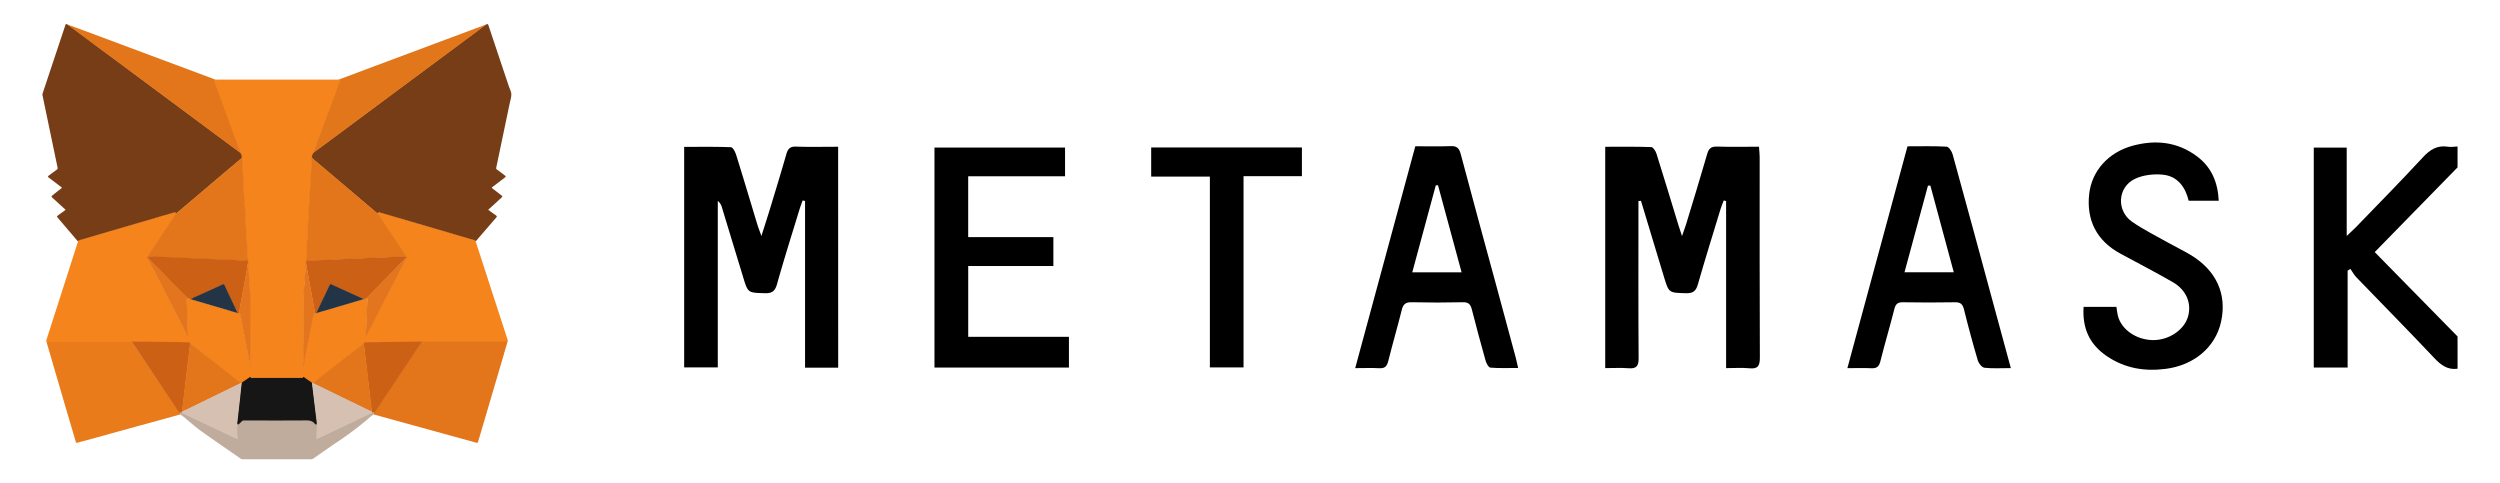<svg xmlns="http://www.w3.org/2000/svg" width="2263.81" height="437.58" viewBox="0 0 2263.81 437.58"><path d="M194.5,71.93c.64,0,1.27.16,1.91.16H305.17c.63,0,1.27-.11,1.91-.16,1.11.48.86,1.38.58,2.19-.93,2.73-2,5.41-3,8.11q-6.45,17.47-12.92,34.93-3.94,10.7-7.91,21.4c-.41,1-.75,1.95-1.11,2.93-.17,2.45-.14,4.89-.3,7.33-.36,5.53-.65,11.06-1,16.59-.2,3.48-.39,7-.59,10.42q-.34,6-.68,12c-.21,3.56-.44,7.12-.61,10.68-.2,4.12-.45,8.23-.71,12.35q-.3,4.88-.55,9.77-.42,7.59-.88,15.18a2.44,2.44,0,0,1-.09.47c-.31,2-.15,4.11-.33,6.17q-.57,6.61-1,13.24c-.31,4.93-.89,9.84-.88,14.79,0,12,.17,24-.05,36-.14,7.36-.12,14.71-.21,22.06,0,.73-.16,1.45-.18,2.18,0,.17.25,0,.08.06s-.05,0-.05-.12a32.33,32.33,0,0,1,.82-5.35q3.9-19.68,7.74-39.38c.27-1.38.81-2.33,2.31-2.5a9.25,9.25,0,0,0,1.25-.34c5.93-1.89,11.93-3.53,17.89-5.3l24.33-7.14c.87-.14,1.65-.59,2.54-.68,1.12.15,1.35,1,1.3,1.89-.13,2.4-.1,4.82-.32,7.2s-.22,5-.35,7.46c-.16,3-.25,6.09-.4,9.13s.05,5.84-.45,8.41c4.32-8.51,8.83-17.3,13.41-26,1.6-3.05,3.14-6.12,4.7-9.19,3.91-7.65,7.87-15.28,11.8-22.93,1.83-3.55,3.52-7.18,5.52-10.64a10.5,10.5,0,0,0,1-2.09,1.5,1.5,0,0,0-.33-1.17c-.76-1.2-1.56-2.37-2.35-3.55-7.44-11.06-14.7-22.24-22.12-33.31-.52-.78-1.16-1.55-.76-2.6.54-.84,1.27-.5,2-.31,6.66,1.9,13.29,3.86,19.94,5.8,17.29,5,34.56,10.14,51.86,15.16,4.37,1.27,8.75,2.53,13.11,3.87.74.22,1.83.26,1.63,1.55q8.28,25.53,16.55,51.06,6.18,19,12.39,38.07a1.36,1.36,0,0,1-.09,1.44,3.29,3.29,0,0,1-2.35.42H416.15q-15.87,0-31.73,0c-3.14,0-6.27-.05-9.41-.05a5.68,5.68,0,0,0-1.79.18c-3.47.27-7,0-10.43.14-7.64.33-15.29.12-22.93.3-2.7.06-5.4.18-8.1.21a3.46,3.46,0,0,0-1.62.35c-3,2-5.75,4.36-8.6,6.56-7.45,5.76-14.83,11.59-22.27,17.37-5.32,4.14-10.59,8.36-16,12.43a.91.91,0,0,1-1,0c-2-1.89-4.46-3.21-6.67-4.83a.77.77,0,0,0-1-.1,4.34,4.34,0,0,1-2.62.46H229.51a4.6,4.6,0,0,1-2.63-.45.87.87,0,0,0-1.08.09c-2.23,1.68-4.75,3-6.75,4.94a1.09,1.09,0,0,1-1-.08c-15.18-11.95-30.45-23.79-45.66-35.71a7.66,7.66,0,0,0-1-.63,4.52,4.52,0,0,0-2.26-.4c-8.2-.34-16.41,0-24.6-.33-4.93-.16-9.87,0-14.8-.29a18.76,18.76,0,0,0-4.49-.19c-1.68,0-3.36,0-5,0-.34,0-.67,0-1,0a9.27,9.27,0,0,1-1.29,0H44.59a4,4,0,0,1-2.5-.39,1.63,1.63,0,0,1,0-1.59q14.06-43.75,28.09-87.52c.17-.54.62-1.07.26-1.7.19-1,1-1.1,1.74-1.31q8.79-2.59,17.58-5.15l46.46-13.59q10.51-3.09,21-6.16c1.36-.4,1.65-.25,2.12.83-.56,2-2,3.62-3.09,5.32-5.35,8.05-10.61,16.16-16,24.18-2.11,3.14-4.12,6.35-6.22,9.49a1.53,1.53,0,0,0-.33,1.17c2.12,4.42,4.43,8.74,6.65,13.11,3.14,6.16,6.32,12.3,9.48,18.46q7.91,15.43,15.83,30.86c1.48,2.89,3,5.8,4.49,8.78,0,.06.14-.22,0-.11s-.08,0-.12,0a1.53,1.53,0,0,1-.15-.75c.15-2.72-.27-5.41-.3-8.11-.07-5.84-.41-11.67-.55-17.51-.05-2.1-.18-4.2-.18-6.3,0-.86.23-1.55,1.27-1.58a17.56,17.56,0,0,1,2.56.68c13.52,3.94,27,8,40.52,11.9.49.15,1,.31,1.46.51a7.7,7.7,0,0,0,1.25.34,2.67,2.67,0,0,1,2.29,2.43q3.57,18.51,7.14,37a36.61,36.61,0,0,1,1.13,7.72c-.12-21,0-42-.16-63,0-4.46-.56-8.92-.89-13.37-.22-3-.39-6-.58-9-.16-2.48-.25-5-.52-7.45a15.69,15.69,0,0,1,0-1.68c-.42-4.27-.5-8.57-.82-12.85-.37-4.93-.61-9.86-.94-14.79-.23-3.51-.4-7-.61-10.54q-.45-7.46-.93-14.91c-.23-3.43-.39-6.86-.61-10.29s-.39-7.12-.66-10.67c-.22-2.91-.36-5.83-.54-8.75-.2-3.34-.46-6.68-.56-10a9.62,9.62,0,0,0-1.16-4.61c-1.38-4.39-3.11-8.65-4.67-13-3.18-8.86-6.45-17.68-9.67-26.52q-4.54-12.48-9.1-24.95C193.76,73.32,193.43,72.49,194.5,71.93Z" fill="#f4841b"></path><path d="M282.52,141.08l1.08-2.54a29.7,29.7,0,0,1,4.93-3.94l15.33-11.38q21.34-15.84,42.68-31.69,17.5-13,35-26,19.53-14.49,39.07-29c5.76-4.29,11.55-8.53,17.28-12.86.83-.63,1.77-1.06,2.64-1.61s1.44-.15,1.75.8q9.19,27.47,18.37,54.93c.9,2.71,2.51,5.32,2.37,8.19s-1.06,5.65-1.65,8.46q-6,28.7-12,57.37a1.47,1.47,0,0,0,.67,1.73c2.29,1.67,4.54,3.4,6.81,5.1,1.38,1.05,1.39,1.35,0,2.38-3.59,2.74-7.17,5.49-10.78,8.2-.77.57-.95.85-.05,1.51,2.6,1.91,5.12,3.92,7.67,5.9,1.52,1.18,1.54,1.34.15,2.6q-5.42,5-10.86,9.92l-.9.84c2.36,1.7,4.66,3.36,7,5,.74.53,1.1,1.05.38,1.88q-9.36,10.83-18.7,21.69c-.12-.8-.76-.94-1.39-1.13q-11.94-3.47-23.86-7l-32.86-9.63-28.92-8.44c-.51-.15-1-.37-1.34.26-.37,1.13-1,.53-1.42.14-1.14-1-2.32-1.92-3.46-2.9-4.69-4-9.44-8-14.15-12q-7.36-6.25-14.75-12.49c-5.92-5-11.79-10-17.71-15-2.44-2-4.81-4.16-7.3-6.14A2.82,2.82,0,0,1,282.52,141.08Z" fill="#763d16"></path><path d="M159.13,193.23c-.06-1.13-.72-1-1.53-.81l-17.16,5-41.37,12.1q-13.63,4-27.29,8c-.58.17-.89.65-1.38.88l-18-21.11c-1.07-1.26-1-1.43.3-2.4L59.44,190,47.83,179.4c-1.6-1.46-1.59-1.52.11-2.85,2.46-2,4.91-3.91,7.41-5.81.74-.56.83-.83,0-1.43-3.55-2.65-7-5.36-10.57-8-1.77-1.35-1.77-1.48.05-2.82,2.18-1.61,4.34-3.25,6.55-4.82a1.61,1.61,0,0,0,.75-1.92Q45.3,119,38.49,86.27a3.06,3.06,0,0,1,.09-1.62L59.16,22.84c.41-1.25.67-1.31,2.1-.58,3.86,2.43,7.41,5.3,11.06,8Q95.17,47.24,118,64.2q16.3,12.12,32.64,24.22,20.73,15.38,41.45,30.76c8.11,6,16.24,12,24.35,18.08a4.2,4.2,0,0,1,1.29,1.23,8.05,8.05,0,0,1,1.28,4.37c-.39,1-1.37,1.53-2.14,2.18q-10.5,8.84-21,17.72-12.22,10.37-24.47,20.74c-3.73,3.17-7.46,6.34-11.23,9.47-.31.26-.57.67-1.09.48a.13.13,0,0,1,0-.1A.56.56,0,0,1,159.13,193.23Z" fill="#763d16"></path><path d="M373.16,309.4c.48-.44,1.07-.23,1.61-.23q42.44,0,84.88,0c-1.71,5.89-3.41,11.79-5.14,17.67q-10.69,36.32-21.41,72.61c-.52,1.76-.55,1.77-2.32,1.29l-91.6-25.22-.87-.27c-.14-.49.24-.8.41-1.19q21.42-32.06,42.88-64.3c-2.35,0-4.6,0-6.85,0C374.21,309.72,373.62,309.87,373.16,309.4Z" fill="#e3761b"></path><path d="M42.09,309.18l14.45,0h62.84a5,5,0,0,1,.86,1.13q21.39,31.83,42.63,63.78c.17.38.55.68.4,1.17-5.57,1.55-11.14,3.11-16.71,4.64-6.52,1.79-13,3.55-19.56,5.33l-20.18,5.57q-14.65,4.05-29.32,8.1c-2.47.68-5,1.25-7.43,2-.93.28-1.2-.05-1.43-.82q-2.11-7.23-4.26-14.46-4-13.47-7.95-27-3.49-12-7-23.92-3.59-12.31-7.19-24.65A8.6,8.6,0,0,1,42.09,309.18Z" fill="#e97b1b"></path><path d="M217.74,138.49c-3.33-2.43-6.67-4.84-10-7.29Q185.35,114.58,163,97.93q-17.84-13.25-35.68-26.51Q108.08,57.17,88.87,43L61.66,22.74a2.37,2.37,0,0,1-.4-.48c4.15,1.52,8.31,3,12.45,4.54l119.6,44.63c.41.15.79.33,1.19.5a2,2,0,0,0-.17,2c2.17,5.78,4.25,11.59,6.36,17.39q4.71,12.87,9.42,25.72,3.21,8.76,6.36,17.54A16.11,16.11,0,0,1,217.74,138.49Z" fill="#e3761b"></path><path d="M440.55,22.08c-3.5,2.63-7,5.29-10.49,7.9Q417.87,39,405.63,48.08l-36.41,27-38.07,28.27q-20.17,15-40.36,29.93c-2.38,1.77-4.79,3.48-7.19,5.22,1.25-3.46,2.47-6.93,3.74-10.38,2-5.35,4-10.69,5.93-16q5-13.55,10.05-27.09c1.37-3.7,2.69-7.41,4.06-11.1a1.72,1.72,0,0,0-.3-2q16.1-6,32.18-12.06L439.94,22.26A6.13,6.13,0,0,1,440.55,22.08Z" fill="#e1761b"></path><path d="M163.27,375.24l-.51-1c.33-1.09.5-1.16,1.86-.75,8.5,3.93,16.95,8,25.43,12,5.6,2.64,11.2,5.27,16.79,7.95,2.32,1.11,4.64,2.24,7,3.31.86.38,1,.18.93-.71-.42-3.6-.12-7.21-.18-10.82a1.09,1.09,0,0,1,.51-1.12c1.46-.47,2.31-1.75,3.43-2.67a4.73,4.73,0,0,1,3.17-1.15q29.09,0,58.16,0a4.76,4.76,0,0,1,3.27,1.23c1.09.92,1.94,2.25,3.57,2.38.77.36.59,1.09.57,1.69-.13,3.39-.29,6.78-.28,10.18,0,1.28,0,1.38,1.23.81,3.49-1.69,7-3.32,10.5-5,9.21-4.34,18.4-8.75,27.64-13.06,3.54-1.66,7.06-3.38,10.61-5,1.35-.41,1.52-.34,1.86.75l-.51,1a39.39,39.39,0,0,0-5,4,296.54,296.54,0,0,1-27.36,20.61c-7.48,5-14.86,10.23-22.27,15.37a3.35,3.35,0,0,1-2,.63q-30.9,0-61.8,0a3.73,3.73,0,0,1-2.25-.75c-11.92-8.3-23.91-16.49-35.73-24.92-4.64-3.31-8.87-7.19-13.32-10.77A48.44,48.44,0,0,0,163.27,375.24Z" fill="#bfac9d"></path><path d="M159.13,193.23c1.58-.69,2.67-2,4-3.09,6-5,12-10.11,18-15.18s11.89-10.13,17.85-15.18q10-8.47,20.08-16.92c.36,5.07.5,10.16,1,15.23.16,1.61.09,3.24.23,4.87.33,3.62.36,7.27.58,10.9.3,4.82.69,9.64,1,14.46.09,1.49.15,3,.25,4.48.34,5.17.48,10.35.83,15.52.29,4.22.51,8.45.78,12.68s.6,8.62.77,12.93a13.09,13.09,0,0,1,.23,2.16,1.32,1.32,0,0,1-1,.27c-6.14-.28-12.29-.47-18.42-.85-2.1-.12-4.21-.2-6.31-.26-5-.12-10-.42-14.95-.6-5.88-.23-11.76-.5-17.64-.77s-11.59-.48-17.38-.78c-4.6-.25-9.2-.28-13.78-.69a2,2,0,0,1-1.44-.46c1.7-3,3.68-5.87,5.59-8.76q8.4-12.72,16.85-25.41C157.25,196.28,158.17,194.75,159.13,193.23Z" fill="#e3761b"></path><path d="M282.52,141.08a3,3,0,0,0,1.27,3c5.32,4.41,10.59,8.89,15.87,13.36l14.25,12.07,15.83,13.4q5.65,4.8,11.31,9.58c.38.32.76,1.11,1.38.23a3,3,0,0,0,.66,1.9q12,18,23.93,36a2.81,2.81,0,0,1,.73,1.33,7.17,7.17,0,0,1-3.61.65c-7,.13-14.07.61-21.11.85-5.66.19-11.31.5-17,.76s-11.49.51-17.24.77l-17.62.79-13,.58a1.3,1.3,0,0,1-1.09-.26c.26-5.39.47-10.78.81-16.16.18-2.9.36-5.8.51-8.71.26-4.74.59-9.48.79-14.22.13-2.95.32-5.89.52-8.84.29-4.52.47-9,.77-13.57.29-4.36.49-8.71.76-13.07q.42-6.86.8-13.7c.12-1.93.16-3.85.2-5.78C282.29,141.7,282.22,141.34,282.52,141.08Z" fill="#e3761b"></path><path d="M286.92,384a1,1,0,0,1-1.59,0,3.47,3.47,0,0,1-.29-.25c-2.09-2.61-4.8-3.09-8.06-3.06-18.52.15-37.05.08-55.58.05a3.22,3.22,0,0,0-2.72,1.06c-.65.74-1.45,1.35-2.13,2.06a1.24,1.24,0,0,1-1.61.36,2.6,2.6,0,0,1-.38-2.33c.76-6.22,1.38-12.46,2.12-18.69.59-4.91,1-9.83,1.69-14.73.06-.46,0-.95.43-1.31a2.63,2.63,0,0,1,.88-1.2c2.11-1.4,4.18-2.86,6.27-4.3.43-.3.78-.66,1.12.17s1.06.42,1.63.42h42.55c.69,0,1.38,0,2.07,0,.29,0,.77,0,.84-.18.6-1.43,1.24-.44,1.83,0,1.89,1.27,3.76,2.57,5.64,3.85a1.7,1.7,0,0,1,.95,1.29,2.75,2.75,0,0,1,.55,1.68q2,16.8,4.1,33.59A1.66,1.66,0,0,1,286.92,384Z" fill="#161616"></path><path d="M133.82,232c4.41.25,8.82.38,13.23.56,3.85.16,7.71.36,11.56.52s7.79.34,11.68.52,7.7.35,11.56.51l11.94.52,11.29.51c4,.17,8,.26,11.94.56,2.56.19,5.15-.13,7.69.44v1.54c-2,13.91-5,27.63-7.37,41.46a33,33,0,0,1-.71,3.67c-.13.43-.16,1.11-1,.84-.35,0-.74.11-1-.23a20.31,20.31,0,0,0-1.68-3.89c-3.3-6.89-6.44-13.86-9.81-20.72-.62-1.26-.61-1.23-1.91-.64q-10.83,5-21.69,9.86c-1.88.86-3.75,1.72-5.64,2.54a6.5,6.5,0,0,1-1.34.42l-2.35-.76a6.84,6.84,0,0,1-1.4-1.11c-5.61-5.63-11.35-11.14-16.82-16.89-5.69-6-11.63-11.69-17.4-17.59a12.3,12.3,0,0,1-1.28-1.6A.92.92,0,0,1,133.82,232Z" fill="#cc6116"></path><path d="M277.12,236.09c4-.34,7.95-.36,11.92-.55s7.87-.36,11.8-.52,7.69-.36,11.54-.52,7.78-.34,11.67-.52l11.41-.51L347,233c3.88-.17,7.78-.31,11.66-.53,3-.18,6.07-.12,9.09-.47a.91.91,0,0,1,.51,1,13,13,0,0,1-1.65,2c-2.9,2.88-5.86,5.71-8.66,8.68-5.31,5.64-10.95,11-16.28,16.57-2.84,3-5.8,5.88-8.66,8.86a5.21,5.21,0,0,1-1.41,1.1,9.82,9.82,0,0,1-2.38.74,14.28,14.28,0,0,1-4.28-1.69c-8-3.66-16.05-7.25-24-10.94-1.63-.75-1.76-.74-2.54.87-3.73,7.74-7.4,15.51-11.11,23.26a2.57,2.57,0,0,0-.31,1c-.29.34-.68.18-1,.22-1,.22-.9-.6-1-1.09-.5-2.22-.86-4.47-1.26-6.71-2.07-11.59-4.17-23.16-6.21-34.75a13.14,13.14,0,0,1-.3-5Z" fill="#cc6116"></path><path d="M164.55,373.7c-.73-.25-1.42-.39-1.79.53a65.81,65.81,0,0,1-4.6-6.63q-13.32-19.94-26.59-39.9Q125.8,319,120,310.43a2.56,2.56,0,0,1-.59-1.27h.76a59.53,59.53,0,0,0,6.12.13,20.79,20.79,0,0,1,3.44.11c1.54,0,3.09,0,4.64,0,9.3.2,18.61.21,27.92.32,2.69,0,5.4.15,8.09.16.76,0,1.16.48,1.69.81a4.86,4.86,0,0,1,0,2.9q-2.19,18.38-4.34,36.73c-.87,7.38-1.76,14.76-2.59,22.14A1.84,1.84,0,0,1,164.55,373.7Z" fill="#cc6116"></path><path d="M338.82,374.23c-.38-.92-1.07-.78-1.79-.53a1.89,1.89,0,0,1-.59-1.21c-1-8.63-2-17.24-3-25.86q-1.76-14.91-3.51-29.82c-.18-1.58-.43-3.15-.54-4.74a2,2,0,0,1,.17-1.37,1.91,1.91,0,0,1,1.79-.78c7.72-.21,15.45-.15,23.18-.3,6.22-.12,12.44-.17,18.66-.22h8.77c.12.5-.22.77-.42,1.06q-20.92,31.41-41.88,62.8C339.4,373.61,339.27,374.06,338.82,374.23Z" fill="#cc6116"></path><path d="M329.53,310.7c.52,4.45,1,8.9,1.57,13.35.66,5.41,1.38,10.83,2,16.24.48,4,.86,8.07,1.33,12.09s1.1,7.86,1.47,11.8a84.51,84.51,0,0,1,.83,8.54c-.45.26-.84,0-1.21-.18-1.79-1-3.67-1.69-5.48-2.6-8.65-4.34-17.39-8.5-26.08-12.75-6.6-3.24-13.22-6.44-19.83-9.66-.34-.17-.75-.27-.83-.73l7.73-6.14q8-6.3,16.07-12.57,6.69-5.22,13.37-10.41Z" fill="#e3761b"></path><path d="M164.83,372.73c0-3,.61-5.85.88-8.78.24-2.55.6-5.09.91-7.63l.93-7.75c.3-2.49.58-5,.88-7.5s.63-5.16.93-7.74.57-5.09.88-7.63c.4-3.35.82-6.69,1.23-10,.2-1.66.38-3.31.57-5q11.37,8.87,22.74,17.73T217.21,346a7.85,7.85,0,0,1,.79.84c-.12.54-.6.7-1,.9-9,4.35-18,8.77-27,13.14-5.75,2.8-11.53,5.55-17.23,8.46-2.18,1.12-4.44,2.06-6.62,3.17C165.75,372.69,165.34,373,164.83,372.73Z" fill="#e3761b"></path><path d="M164.83,372.73c1.87-.88,3.74-1.74,5.59-2.64l46-22.46c.54-.26,1.07-.55,1.6-.82l.8.34c-.48,4.52-1,9-1.44,13.55q-1.23,11.06-2.49,22.11a3,3,0,0,0,.07,1.4c0,4-.28,8.06.2,12.08.16,1.33.06,1.4-1.1.87-3.78-1.75-7.55-3.5-11.31-5.28-7.48-3.55-14.94-7.14-22.42-10.68-5-2.34-9.94-4.63-14.91-7a7.61,7.61,0,0,1-.85-.54A1.6,1.6,0,0,1,164.83,372.73Z" fill="#d6c0b2"></path><path d="M283.32,346.8l48.07,23.4c1.78.87,3.57,1.68,5.36,2.52.09.33.19.65.28,1-1.95,1-3.89,2-5.86,2.91-3.6,1.71-7.23,3.35-10.83,5.06Q309.16,387,298,392.29l-9.54,4.51c-.43.2-.87.37-1.31.53-.61.23-.85-.08-.7-.62a13.45,13.45,0,0,0,.17-4.1c-.08-2.88.47-5.73.27-8.61-.17-3.39-.74-6.74-1.13-10.11-1-8.19-2-16.37-3-24.56-.09-.72-.15-1.45-.22-2.17Z" fill="#d6c0b2"></path><path d="M133.32,233c1.2,1.16,2.42,2.3,3.6,3.48,4.35,4.34,8.79,8.59,13,13.05,6.43,6.8,13.19,13.27,19.74,20,.2.21.37.47.55.7-.82.06-1,.53-1,1.31-.08,4.08.3,8.14.36,12.22,0,1.91.1,3.85.18,5.77l.51,14c0,.42,0,.84,0,1.27-.4,0-.41-.32-.52-.53l-8.06-15.85Q156.34,278,151,267.61l-9.19-17.87q-4-7.67-7.92-15.33A3.53,3.53,0,0,1,133.32,233Z" fill="#e3751f"></path><path d="M331.6,270.17c1.47-1.51,2.95-3,4.4-4.53,6.13-6.46,12.56-12.61,18.71-19,4.11-4.29,8.37-8.42,12.5-12.68.32-.33.7-.62,1.05-.93a22.39,22.39,0,0,1-2,4c-2.49,4.86-4.94,9.73-7.43,14.59q-4.6,9-9.25,18Q345.28,278,341,286.3l-9,17.42c-.19.37-.45.71-.72,1.13-.49-.91.07-1.7.08-2.5,0-2,.13-4,.18-5.91.08-3.26.31-6.51.37-9.77.09-4.49.53-9,.68-13.45C332.62,272.18,333.38,270.7,331.6,270.17Z" fill="#e3751f"></path><path d="M277.12,236.09a48,48,0,0,0,1.17,7.72c1,6.1,2.14,12.19,3.23,18.28.88,4.92,1.79,9.83,2.69,14.74.31,1.73.57,3.46,1,5.17.12.55-.1,1.35.74,1.6-1.63.25-2,1.4-2.3,2.84-1.59,8.26-3.26,16.51-4.88,24.76-1.34,6.87-2.64,13.74-4,20.72a1.67,1.67,0,0,1-.19-1.22c0-6.58-.18-13.17,0-19.75.46-14.57,0-29.14.26-43.71.08-4.18.71-8.34.94-12.52.09-1.58.26-3.16.33-4.74.2-4.49.8-8.95.78-13.45C276.89,236.38,277,236.23,277.12,236.09Z" fill="#e3751f"></path><path d="M215.67,283.6c1.08-.63.79-1.82,1-2.73,1-4.9,1.78-9.82,2.67-14.73,1.1-6.05,2.22-12.08,3.33-18.13.62-3.35,1.22-6.71,1.84-10.07,0-.11.14-.2.22-.31.38,4.05.58,8.11.81,12.17.23,3.88.42,7.78.8,11.64.46,4.8.45,9.6.45,14.4q0,27,0,54.09v1.4l-.16,0q-1.73-9-3.46-17.91-2.13-10.95-4.27-21.89c-.33-1.68-.68-3.35-.9-5C217.79,285,217.29,283.9,215.67,283.6Z" fill="#e3751f"></path><path d="M286.94,283.38c-.77-.3-.15-.7,0-1,1.41-3,2.86-6.06,4.3-9.09,2.41-5,4.84-10.07,7.22-15.13.39-.83.74-1.06,1.63-.66q14.48,6.64,29,13.21a1,1,0,0,1,.18.18l-23.66,7Z" fill="#233447"></path><path d="M172.57,270.94a62.65,62.65,0,0,1,6.73-3.19c7.41-3.41,14.87-6.75,22.27-10.18,1-.46,1.32-.27,1.75.67,3.74,8,7.54,16,11.29,24,.14.29.9.72,0,1.09l-35.91-10.6Z" fill="#233447"></path><path d="M2225.39,333.9c-9.18,1.24-15.15-3.4-21.21-9.83-23.19-24.57-46.94-48.61-70.4-72.94-2.14-2.23-3.63-5.08-5.42-7.64l-2.53,1.56v87.74h-30.66V133.66H2125v80c4-3.8,6.21-5.74,8.25-7.85,20.28-21,40.82-41.8,60.64-63.25,6.55-7.1,13.13-11.3,22.93-9.69,2.76.45,5.69-.13,8.55-.23v18.92l-75,76.71c25.38,25.84,50.21,51.11,75,76.39Z"></path><path d="M759,332.91H729V182l-2.2-.49c-1,2.74-2,5.45-2.87,8.22-6.85,22.45-13.93,44.82-20.28,67.4-1.8,6.43-4.44,8.58-11.1,8.37-15.21-.46-15.23-.09-19.56-14.33q-9.63-31.62-19.24-63.24a11.18,11.18,0,0,0-3.78-6V332.71H619.53V133c14,0,28.21-.24,42.38.32,1.7.07,3.88,4.33,4.72,7,6.56,21,12.84,42.15,19.24,63.23.79,2.6,1.82,5.13,3.62,10.16,3.28-10.38,5.87-18.36,8.31-26.39,4.82-15.88,9.68-31.75,14.26-47.7,1.35-4.73,3.29-7.06,8.77-6.87,12.52.46,25.06.15,38.13.15Z"></path><path d="M1483.65,182v9.09c0,44.44-.16,88.88.16,133.31.06,7.28-2.18,9.61-9.24,9.05-6.78-.54-13.63-.12-21-.12V132.91c13.88,0,27.81-.2,41.72.27,1.66.06,3.93,3.6,4.66,5.92,6.8,21.56,13.32,43.21,19.93,64.83.75,2.44,1.58,4.86,3.21,9.82,1.78-5.13,2.92-8.09,3.84-11.11,6.4-21.09,12.9-42.15,19-63.31,1.44-5,3.69-6.77,8.93-6.6,12.29.39,24.61.13,37.93.13.24,3.4.63,6.4.63,9.41,0,60.49-.09,121,.18,181.48,0,7.34-1.56,10.53-9.46,9.74-6.73-.68-13.57-.14-21.11-.14V182.11l-2.11-.63c-1,2.59-2.1,5.15-2.91,7.8-6.92,22.72-14,45.4-20.54,68.23-1.7,5.94-4.2,8.12-10.55,8-15.69-.41-15.7-.06-20.15-14.76q-10.42-34.44-20.82-68.88Z"></path><path d="M964.43,133.62v26H876.72v55.1h77.14v26.16H876.74V305h91.2v27.83H846.19V133.62Z"></path><path d="M1820.86,333.32c-9.1,0-16.55.52-23.85-.31-2.26-.25-5.19-3.85-6-6.46q-6.81-23-12.58-46.38c-1.18-4.74-3.15-6.55-8.13-6.46q-23.62.42-47.27,0c-4.59-.07-6.5,1.59-7.62,6-4,15.79-8.68,31.43-12.64,47.25-1.19,4.77-3.12,6.75-8.11,6.49-6.81-.35-13.66-.08-21.82-.08,18.28-67.45,36.27-133.82,54.44-200.88,12,0,23.75-.34,35.41.32,2,.11,4.71,4.22,5.46,6.94,12.12,43.84,24,87.75,35.88,131.65C1809.52,291.47,1815,311.56,1820.86,333.32Zm-51.67-86.78C1762,219.81,1755,193.93,1748,168.05l-2.19.07c-7,25.87-14,51.74-21.24,78.42Z"></path><path d="M1281.6,132.44c11.34,0,21.65.29,31.92-.12,5.63-.23,7.78,1.74,9.23,7.24,10.51,39.82,21.45,79.52,32.24,119.26q8.87,32.7,17.66,65.43c.65,2.43,1.13,4.9,2.06,8.95-9,0-17.1.36-25.16-.3-1.63-.13-3.62-3.91-4.31-6.33q-6.52-23.11-12.46-46.4c-1.16-4.52-3-6.6-8.12-6.48q-23.17.53-46.39,0c-5.28-.11-7.6,1.7-8.87,6.73-3.9,15.53-8.38,30.92-12.27,46.45-1.16,4.62-3,6.87-8.06,6.57-6.8-.39-13.65-.09-21.9-.09Zm41.91,114.16c-7.33-27-14.35-53-21.37-78.89l-2,.14c-7,26-14.06,52-21.3,78.75Z"></path><path d="M2009.13,181.78H1981.9c-3-12.44-10.08-22.3-23.45-23.61-8.34-.82-18,.26-25.41,3.89-15.72,7.71-16.68,29-2.2,38.9,10.59,7.24,22.2,13,33.41,19.29,6.48,3.65,13.22,6.85,19.58,10.69,23.17,14,32.87,35.5,27.43,60.31-5.08,23.17-24.4,39.43-50.11,42.77-19.19,2.48-36.93-.44-53.23-11.44-15.77-10.64-22.45-25.32-21.17-44.69h29.75c.36,2.39.58,5.17,1.23,7.84,3.08,12.52,16.38,21.87,31.41,22.23,14.51.34,28.61-9,32.16-21.22,3.47-12-1.45-24.14-13.77-31.24-15.61-9-31.64-17.26-47.48-25.85-21.24-11.51-30.91-30-28.23-54,2.33-20.89,17.39-37.79,39.51-43.73,20.69-5.56,40.36-3.52,58,9.58C2002.38,151.23,2008.24,164.64,2009.13,181.78Z"></path><path d="M1126.05,332.7h-30.48V159.91h-53.14V133.53h136.48v26h-52.86Z"></path></svg>